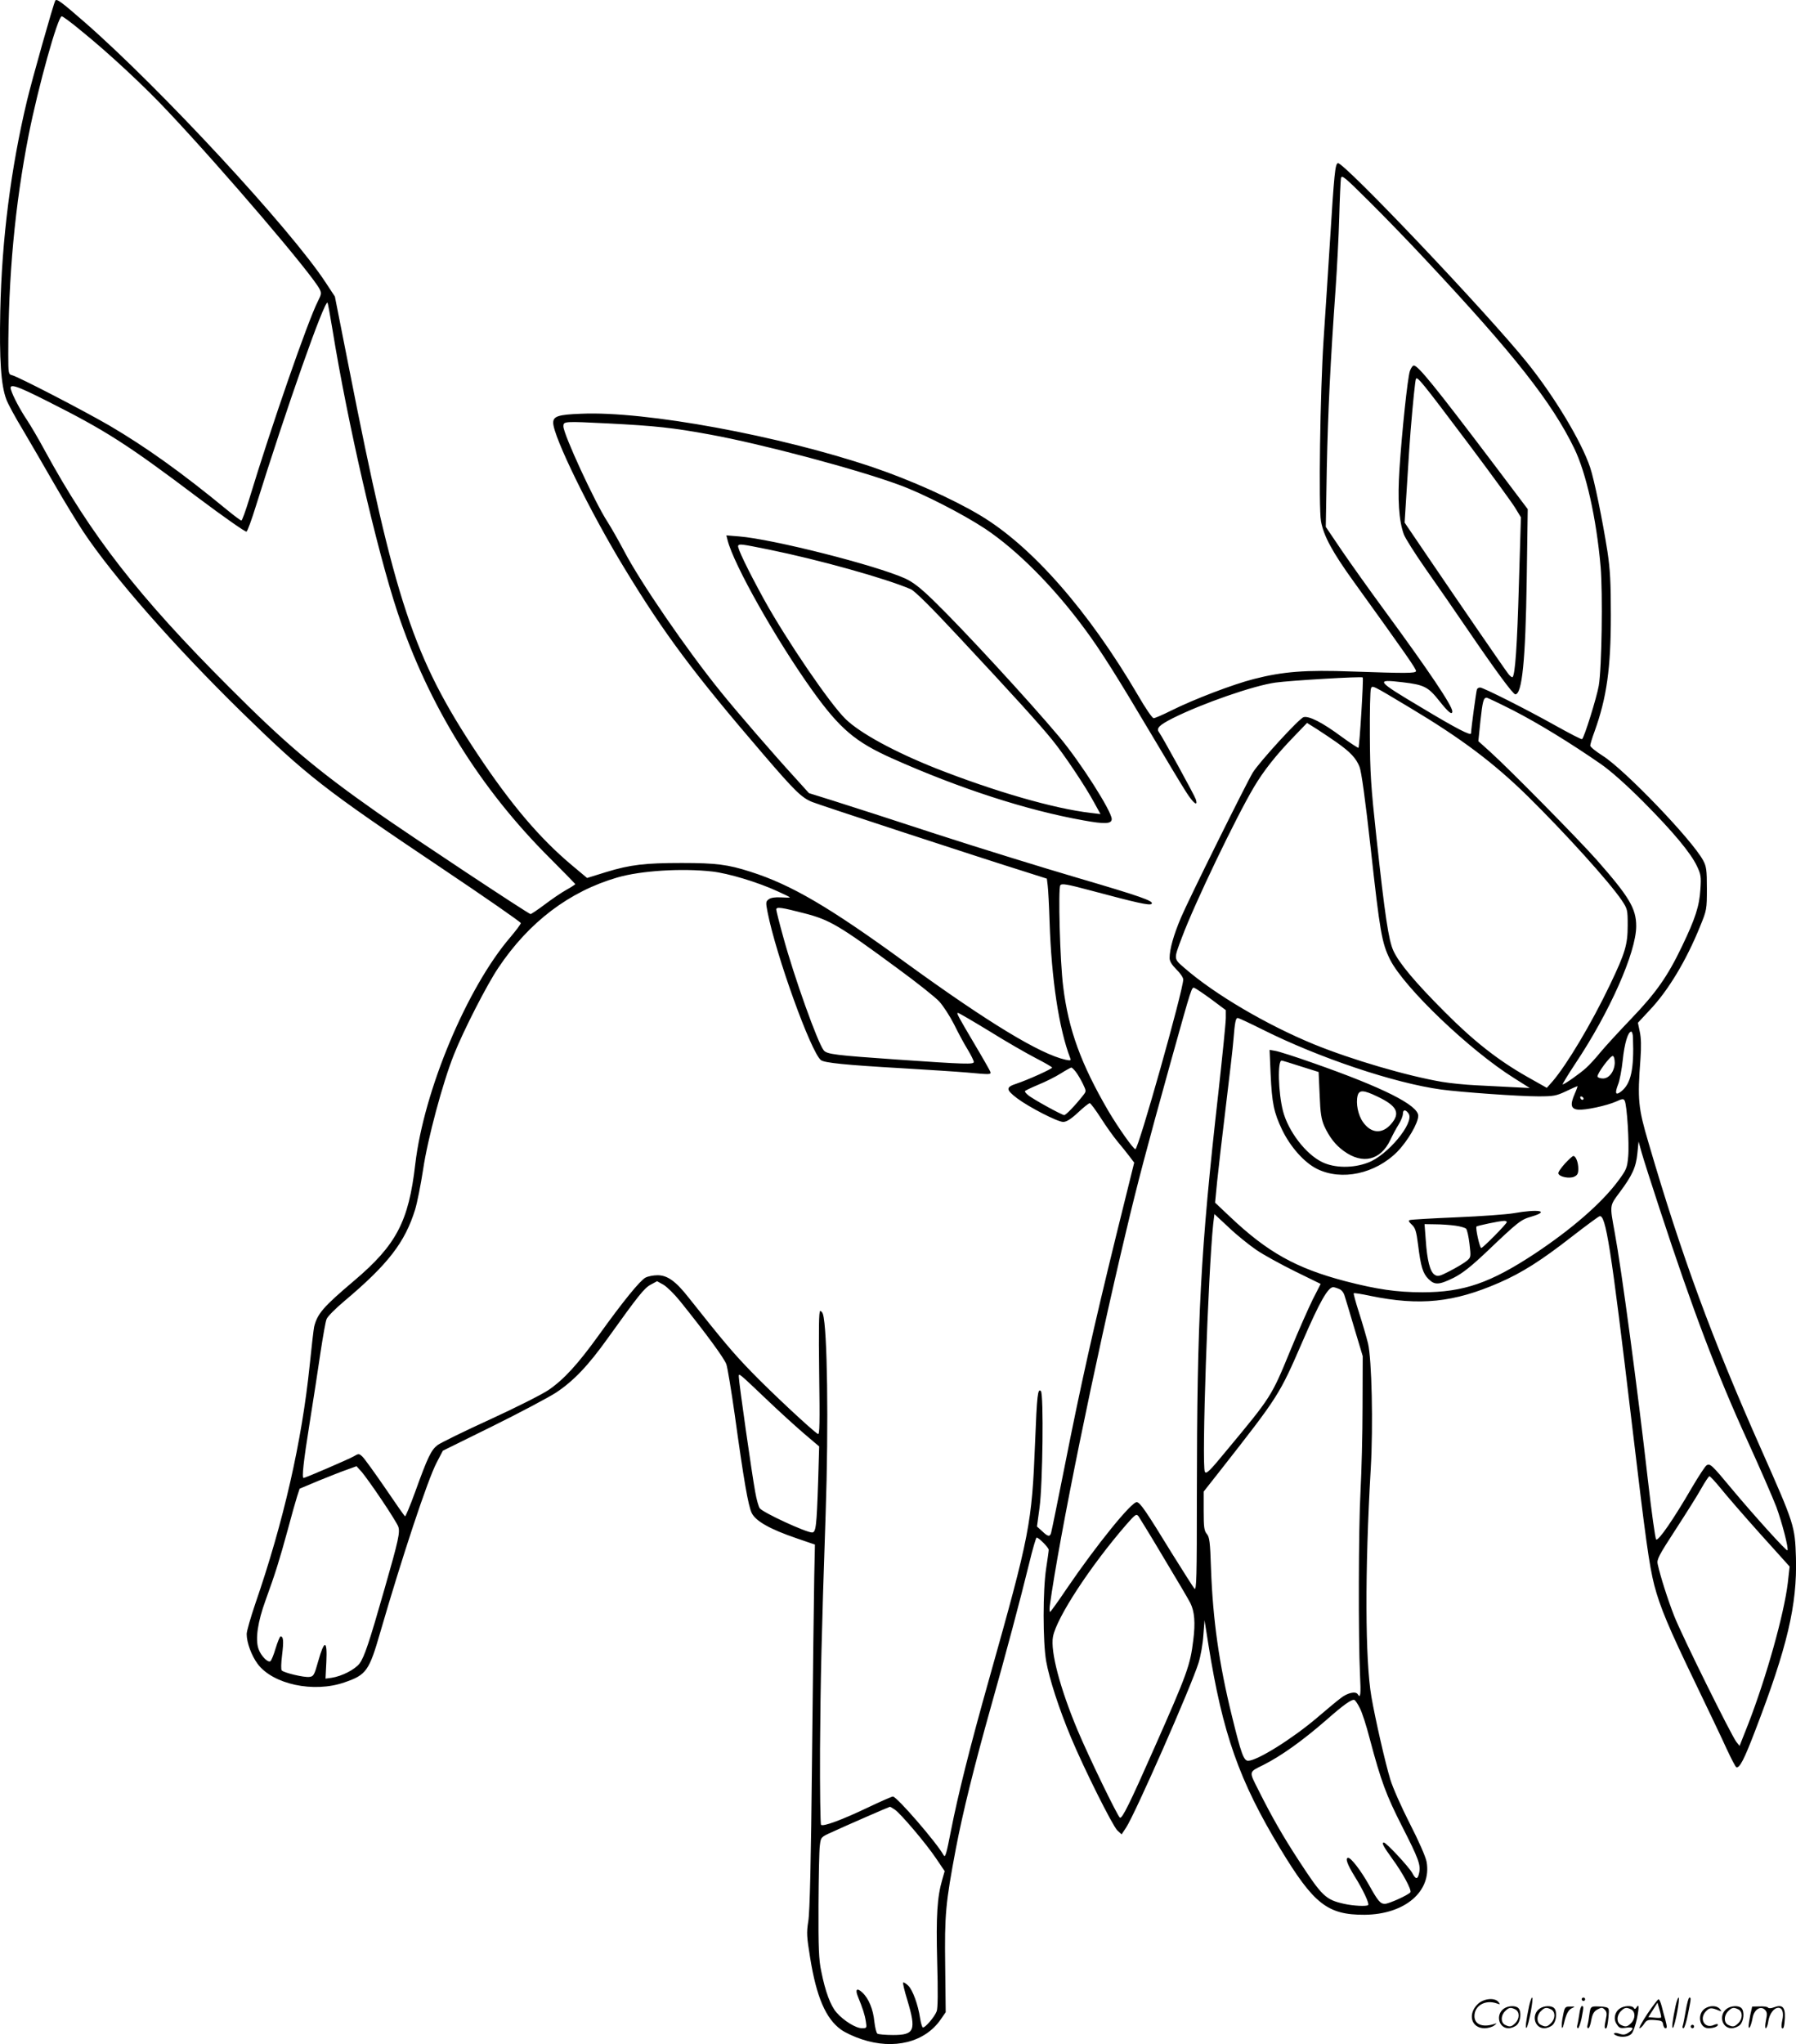 <?xml version="1.0" encoding="UTF-8"?>
<svg xmlns="http://www.w3.org/2000/svg" version="1.0" viewBox="0 0 1054.702 1199.883" preserveAspectRatio="xMidYMid meet">
  <g transform="translate(-1.139,1200.567) scale(0.1,-0.1)" fill="#000000" stroke="none">
    <path d="M336 12002 c-10 -16 -138 -469 -166 -587 -95 -397 -148 -815 -157 -1235 -6 -284 4 -437 36 -520 9 -25 53 -106 98 -180 44 -74 126 -216 183 -315 57 -99 134 -225 171 -281 176 -264 532 -669 927 -1056 386 -377 483 -453 1178 -919 255 -171 464 -316 464 -322 -1 -7 -28 -43 -61 -82 -255 -297 -508 -899 -559 -1333 -39 -338 -111 -474 -360 -685 -181 -153 -215 -193 -234 -270 -3 -15 -15 -116 -26 -225 -46 -448 -153 -918 -320 -1402 -27 -80 -50 -159 -50 -176 0 -50 28 -126 64 -175 89 -120 329 -172 510 -109 129 44 145 67 211 296 127 438 278 895 331 995 l36 69 292 144 c160 79 327 168 371 196 103 68 189 157 306 321 180 251 214 294 252 314 l37 20 38 -21 c20 -12 64 -55 97 -96 152 -189 260 -336 272 -371 7 -21 29 -154 49 -295 53 -384 79 -535 100 -578 24 -48 108 -95 263 -148 l108 -37 -4 -187 c-2 -103 -8 -583 -13 -1067 -6 -607 -13 -904 -22 -957 -11 -69 -9 -91 11 -215 37 -230 92 -357 181 -421 21 -16 76 -42 122 -57 189 -63 371 -18 464 117 l29 42 -3 272 c-4 301 2 367 63 690 41 214 108 484 205 829 85 300 174 634 225 843 20 83 40 152 44 152 13 0 71 -59 71 -72 0 -7 -7 -56 -15 -108 -20 -130 -20 -430 0 -546 19 -105 75 -278 146 -448 76 -182 244 -518 272 -545 l25 -23 26 39 c53 80 383 830 426 968 12 39 25 111 28 160 l7 90 23 -145 c83 -520 180 -796 421 -1195 197 -326 278 -390 496 -389 236 2 395 137 364 311 -5 28 -46 122 -98 223 -49 96 -101 213 -115 260 -30 98 -88 353 -111 485 -37 213 -39 738 -4 1338 15 256 6 645 -16 737 -9 36 -32 116 -52 178 -20 62 -34 114 -32 116 2 3 46 -4 97 -15 292 -60 491 -39 757 77 135 59 247 130 429 272 80 62 152 115 160 118 37 14 67 -175 191 -1221 81 -682 101 -825 131 -944 34 -129 84 -249 242 -576 74 -154 157 -327 183 -385 27 -58 52 -106 57 -108 19 -6 45 43 110 213 189 491 248 740 240 1018 -6 185 -8 193 -204 635 -288 648 -467 1134 -661 1797 -62 209 -66 255 -48 496 5 70 4 123 -4 158 l-11 53 67 72 c110 115 217 293 299 496 38 93 39 98 39 220 0 109 -3 130 -22 165 -64 120 -464 536 -591 615 -39 25 -72 51 -72 59 0 7 11 45 25 82 72 200 96 371 96 683 0 193 -4 268 -20 375 -29 184 -77 420 -102 494 -50 150 -211 418 -372 617 -230 286 -1077 1178 -1109 1168 -16 -6 -21 -51 -48 -483 -11 -181 -28 -431 -36 -555 -20 -302 -30 -985 -15 -1065 16 -86 66 -179 193 -355 307 -426 368 -514 365 -524 -4 -13 -57 -13 -377 -2 -271 10 -403 0 -575 -44 -122 -31 -353 -119 -487 -186 -48 -24 -94 -44 -102 -44 -8 0 -49 60 -91 133 -291 497 -625 878 -930 1059 -157 94 -409 207 -625 280 -549 186 -1340 332 -1716 315 -135 -5 -164 -15 -164 -53 0 -80 217 -524 419 -855 233 -384 406 -615 813 -1089 187 -218 227 -257 289 -282 35 -15 1005 -333 1246 -408 l132 -42 5 -41 c3 -23 8 -118 11 -212 11 -337 55 -628 121 -800 6 -15 3 -16 -27 -10 -149 33 -453 217 -938 569 -450 328 -674 459 -914 535 -131 42 -201 51 -402 51 -216 0 -302 -10 -443 -53 l-113 -35 -92 77 c-189 159 -357 358 -552 651 -376 566 -484 892 -755 2270 l-82 415 -54 82 c-204 312 -970 1139 -1414 1527 -142 124 -166 141 -174 128z m152 -177 c161 -130 376 -330 513 -477 326 -346 842 -951 887 -1039 12 -23 11 -31 -9 -70 -59 -115 -273 -731 -405 -1166 -21 -68 -41 -123 -45 -123 -4 0 -41 27 -81 60 -271 223 -479 371 -693 497 -157 91 -534 286 -572 296 -22 5 -23 9 -23 124 0 454 39 876 120 1288 56 282 171 695 194 695 6 0 58 -38 114 -85z m7896 -1345 c519 -554 740 -835 872 -1106 70 -144 130 -409 155 -695 13 -153 7 -596 -11 -699 -12 -69 -86 -307 -98 -313 -4 -3 -74 34 -157 80 -164 92 -423 223 -442 223 -6 0 -15 -4 -18 -10 -4 -7 -34 -228 -35 -259 0 -16 -83 26 -289 150 -269 160 -276 169 -114 150 128 -15 151 -27 217 -110 53 -67 76 -85 76 -61 0 33 -138 238 -403 599 -83 113 -194 269 -246 345 l-94 139 6 346 c7 335 21 619 52 1056 8 116 18 302 21 415 3 113 8 216 10 229 5 22 20 9 165 -135 88 -87 238 -242 333 -344z m-6420 -410 c88 -544 261 -1295 382 -1659 184 -549 484 -1034 896 -1444 81 -81 148 -150 148 -151 0 -2 -24 -18 -53 -34 -29 -16 -86 -55 -127 -86 -41 -31 -79 -56 -83 -56 -11 0 -709 462 -900 596 -363 255 -540 405 -872 738 -532 532 -809 889 -1080 1386 -37 69 -85 150 -105 180 -39 58 -83 140 -94 178 -13 39 27 27 213 -67 342 -172 468 -252 883 -565 152 -114 282 -205 287 -201 6 3 31 72 56 153 177 567 402 1208 420 1191 2 -3 15 -74 29 -159z m1621 -550 c272 -14 378 -25 595 -65 307 -56 860 -203 1110 -295 141 -51 378 -173 508 -259 188 -126 400 -339 581 -584 94 -126 192 -282 392 -619 89 -150 181 -303 205 -340 43 -68 72 -90 58 -45 -7 23 -199 372 -216 394 -18 23 0 42 81 83 172 86 473 191 603 209 86 12 506 37 512 30 6 -5 -19 -407 -25 -413 -2 -2 -47 27 -99 65 -115 85 -191 123 -223 115 -25 -6 -261 -264 -299 -326 -39 -65 -376 -744 -421 -850 -44 -104 -67 -186 -67 -238 0 -19 13 -40 40 -67 22 -21 40 -48 40 -59 0 -62 -263 -996 -281 -996 -12 0 -101 127 -158 223 -161 276 -235 478 -266 731 -19 150 -30 575 -17 595 9 12 38 7 184 -32 266 -71 341 -88 352 -77 16 16 -61 43 -439 154 -198 58 -567 172 -820 254 -253 83 -526 171 -606 196 l-147 46 -84 93 c-121 132 -340 385 -435 503 -200 247 -473 645 -568 828 -32 60 -75 136 -97 170 -74 114 -258 513 -258 559 0 30 3 30 265 17z m4705 -1668 c301 -180 492 -323 694 -521 220 -217 478 -502 551 -610 34 -51 35 -56 35 -147 0 -113 -14 -161 -104 -349 -109 -228 -253 -469 -338 -568 l-33 -37 -117 66 c-169 96 -312 208 -482 379 -171 171 -269 287 -302 360 -28 61 -50 207 -100 670 -32 296 -37 373 -38 595 -1 140 2 263 6 273 9 21 1 25 228 -111z m609 -17 c146 -75 337 -192 513 -314 59 -41 150 -122 248 -220 178 -179 281 -303 317 -380 23 -48 25 -63 20 -135 -6 -99 -30 -173 -108 -335 -84 -176 -153 -274 -298 -425 -69 -72 -150 -160 -180 -196 -29 -36 -68 -78 -85 -93 -35 -32 -127 -97 -138 -97 -3 0 30 55 75 123 201 301 357 653 357 806 0 104 -41 172 -231 388 -105 119 -515 535 -625 634 l-71 64 12 117 c13 118 18 138 37 138 5 0 76 -34 157 -75z m-1034 -190 c77 -55 110 -90 130 -140 11 -26 34 -191 66 -480 54 -490 65 -555 114 -653 83 -164 466 -531 728 -695 l92 -58 -100 5 c-55 3 -152 8 -215 11 -63 3 -153 12 -200 20 -206 35 -530 130 -751 220 -276 113 -583 293 -760 447 -67 58 -66 50 -16 183 72 193 316 702 422 880 56 95 131 190 236 298 l76 79 59 -37 c33 -21 86 -57 119 -80z m-3672 -755 c97 -11 269 -63 384 -116 40 -18 73 -34 73 -36 0 -2 -24 -2 -52 0 -35 2 -60 -2 -72 -11 -18 -13 -18 -19 -7 -76 50 -254 254 -820 313 -868 19 -16 145 -29 478 -48 151 -9 322 -20 380 -25 142 -13 143 -13 136 7 -4 9 -44 80 -90 157 -101 171 -109 186 -99 186 5 0 87 -48 184 -107 96 -60 218 -130 272 -158 53 -27 97 -53 97 -56 0 -8 -142 -72 -208 -94 -65 -21 -65 -35 2 -86 69 -52 238 -139 271 -139 19 0 45 16 87 55 32 30 63 55 69 55 5 0 34 -39 65 -87 31 -49 75 -110 98 -138 23 -27 55 -67 70 -87 l28 -37 -106 -428 c-132 -538 -208 -877 -302 -1353 -41 -206 -77 -383 -80 -392 -7 -25 -19 -23 -53 10 l-30 27 15 110 c19 140 25 668 8 685 -18 18 -23 -20 -34 -300 -19 -480 -30 -538 -270 -1390 -113 -400 -183 -681 -224 -890 -28 -144 -34 -162 -44 -143 -39 71 -274 343 -297 343 -7 0 -72 -29 -146 -64 -153 -73 -264 -114 -276 -102 -4 4 -7 204 -6 444 3 406 8 643 33 1382 18 528 10 1090 -16 1172 -3 10 -10 18 -16 18 -8 0 -9 -108 -6 -365 4 -292 3 -363 -7 -357 -31 17 -282 252 -391 365 -107 110 -168 183 -368 435 -76 97 -125 132 -183 132 -24 0 -56 -6 -71 -14 -32 -17 -130 -137 -273 -336 -124 -172 -206 -262 -297 -324 -37 -25 -191 -103 -342 -172 -151 -69 -290 -137 -309 -151 -38 -29 -58 -71 -132 -276 -29 -80 -56 -144 -59 -142 -4 2 -57 78 -118 168 -62 90 -121 172 -133 183 -20 18 -21 18 -52 0 -28 -16 -283 -126 -293 -126 -11 0 0 99 36 324 22 138 51 325 64 416 14 91 29 178 35 192 5 15 52 62 103 105 258 217 357 345 417 538 12 39 33 144 47 235 26 178 115 510 181 675 55 139 194 411 261 510 180 269 417 448 699 530 138 40 378 55 556 35z m544 -246 c147 -38 202 -70 548 -325 111 -81 220 -168 242 -192 23 -25 62 -85 87 -134 24 -49 60 -116 80 -148 20 -33 36 -66 36 -73 0 -15 -46 -14 -450 14 -360 25 -413 31 -431 54 -35 42 -174 430 -239 669 -22 79 -40 151 -40 158 0 17 32 12 167 -23z m2390 -506 l83 -62 0 -46 c0 -26 -20 -224 -44 -441 -105 -929 -125 -1314 -126 -2364 0 -475 -2 -557 -14 -545 -7 8 -66 101 -131 205 -155 253 -187 299 -207 303 -29 6 -237 -251 -411 -506 -49 -73 -94 -135 -98 -138 -4 -2 -5 13 -3 33 55 404 265 1432 449 2203 66 278 120 483 261 990 127 454 123 443 141 436 9 -4 54 -34 100 -68z m301 -177 c330 -165 770 -313 1047 -351 121 -16 457 -40 570 -40 90 0 106 3 163 30 35 17 65 30 67 30 2 0 -5 -20 -16 -45 -28 -64 -23 -89 20 -93 41 -4 168 23 224 48 34 16 43 17 49 5 14 -23 28 -254 21 -328 -6 -67 -10 -77 -58 -142 -98 -132 -272 -283 -490 -428 -261 -172 -418 -227 -660 -227 -151 0 -267 17 -453 65 -289 76 -456 169 -676 377 l-89 84 12 124 c7 69 30 267 51 440 21 173 42 351 45 395 8 100 13 125 25 125 6 0 72 -31 148 -69z m2173 -48 c7 -184 -12 -269 -69 -314 -33 -26 -39 -12 -18 42 9 22 21 86 27 142 10 98 31 167 50 167 5 0 10 -17 10 -37z m-107 -147 c-2 -50 -33 -91 -69 -91 -16 0 -30 5 -32 11 -5 15 77 126 90 121 7 -2 11 -21 11 -41z m-3165 -52 c11 -14 29 -45 41 -69 21 -44 21 -45 3 -68 -47 -60 -102 -117 -112 -117 -14 0 -190 97 -213 118 -10 8 -18 18 -18 22 0 3 35 20 78 38 42 17 102 47 132 66 30 19 58 34 62 35 4 1 16 -11 27 -25z m2982 -157 c-1 -12 -15 -9 -19 4 -3 6 1 10 8 8 6 -3 11 -8 11 -12z m448 -652 c194 -592 333 -959 516 -1360 73 -160 148 -333 168 -385 34 -93 74 -247 65 -255 -6 -6 -198 207 -326 360 -118 142 -128 152 -149 139 -8 -5 -46 -63 -85 -129 -109 -188 -199 -318 -211 -306 -5 5 -27 161 -48 346 -61 538 -156 1246 -195 1455 -30 165 -31 156 30 238 73 98 95 146 103 228 l7 69 18 -65 c10 -36 58 -186 107 -335z m-2369 -237 c41 -28 143 -84 226 -125 l151 -74 -47 -92 c-25 -51 -84 -184 -130 -296 -113 -275 -112 -273 -379 -594 -96 -117 -116 -136 -124 -121 -20 35 19 1170 49 1456 l7 57 86 -80 c47 -45 120 -103 161 -131z m484 -228 c16 -6 28 -21 34 -42 6 -18 32 -105 58 -193 l48 -160 -1 -295 c0 -162 -6 -387 -12 -499 -12 -218 -13 -862 -3 -1074 6 -117 3 -144 -13 -117 -12 20 -61 9 -101 -23 -23 -17 -86 -70 -140 -116 -145 -123 -350 -251 -403 -251 -26 0 -41 42 -95 262 -76 308 -112 565 -123 866 -5 157 -9 186 -25 204 -15 18 -18 39 -18 134 l0 114 100 127 c342 436 344 440 480 753 101 234 150 320 181 320 4 0 19 -4 33 -10z m-3348 -661 c61 -58 152 -141 203 -185 l93 -79 -6 -205 c-9 -266 -13 -300 -36 -300 -35 0 -285 115 -307 142 -6 7 -19 51 -27 98 -18 96 -96 643 -96 674 0 23 -7 29 176 -145z m-2273 -578 c48 -71 92 -142 97 -156 12 -33 2 -79 -81 -368 -90 -315 -118 -398 -146 -436 -28 -36 -104 -75 -164 -84 l-36 -5 5 100 c6 129 -12 130 -48 2 -23 -82 -27 -89 -52 -92 -31 -4 -148 24 -162 38 -5 5 -4 42 2 91 10 81 8 109 -9 109 -4 0 -17 -31 -29 -70 -11 -38 -25 -72 -31 -76 -16 -9 -57 34 -70 74 -19 57 -4 158 42 284 56 154 82 237 130 413 22 83 47 171 55 196 l15 46 112 47 c62 25 137 55 167 65 l55 20 31 -34 c16 -19 69 -92 117 -164z m7864 67 c32 -40 136 -160 231 -266 l173 -192 -11 -98 c-22 -181 -125 -550 -232 -826 l-51 -129 -19 24 c-30 39 -320 624 -365 739 -38 97 -81 232 -97 305 -6 26 7 51 104 200 61 94 130 203 152 243 22 39 44 72 48 72 5 0 35 -33 67 -72z m-3268 -413 c76 -126 145 -243 153 -260 24 -48 30 -115 17 -216 -18 -149 -35 -196 -229 -634 -145 -328 -189 -417 -202 -409 -14 9 -182 355 -248 512 -104 248 -161 465 -145 550 21 112 221 417 433 661 52 59 57 62 70 45 7 -11 76 -122 151 -249z m1148 -876 c13 -24 39 -105 58 -179 67 -252 97 -332 190 -515 97 -190 111 -227 100 -275 -8 -38 -20 -38 -40 1 -19 35 -153 179 -167 179 -15 0 -4 -21 50 -96 61 -83 114 -182 106 -196 -10 -15 -126 -68 -150 -68 -27 0 -41 17 -95 114 -45 80 -103 156 -120 156 -19 0 -7 -36 36 -106 51 -81 89 -163 81 -171 -8 -9 -89 -5 -141 7 -109 24 -130 45 -267 255 -94 144 -159 258 -236 412 -57 113 -59 105 28 148 105 53 230 142 370 264 101 89 149 123 165 118 5 -2 20 -23 32 -48z m-2732 -595 c34 -22 185 -200 244 -288 l50 -74 -14 -49 c-30 -103 -37 -211 -30 -482 5 -177 4 -275 -3 -292 -13 -34 -71 -101 -82 -94 -4 3 -11 26 -15 52 -12 81 -44 168 -70 193 -14 13 -27 21 -30 18 -3 -2 8 -49 25 -104 53 -177 42 -204 -84 -204 -45 0 -86 4 -92 8 -6 4 -14 36 -18 71 -7 72 -33 136 -71 171 -31 29 -43 19 -26 -23 29 -71 41 -108 47 -147 6 -39 6 -40 -23 -40 -36 0 -107 44 -149 92 -35 40 -66 122 -90 243 -14 65 -17 138 -16 385 1 168 4 327 8 353 6 49 6 49 73 79 80 37 335 148 339 148 1 0 14 -7 27 -16z M8291 9828 c-14 -43 -47 -359 -61 -573 -12 -181 -4 -304 25 -385 8 -23 66 -114 128 -203 63 -89 174 -250 247 -357 167 -245 267 -380 280 -380 40 0 60 200 67 671 l6 416 -203 269 c-343 453 -441 574 -466 574 -7 0 -17 -15 -23 -32z m349 -434 c129 -172 250 -338 269 -369 l34 -56 -12 -397 c-10 -359 -22 -526 -37 -541 -3 -3 -14 5 -25 19 -22 28 -294 424 -482 701 l-127 187 15 238 c8 132 17 266 20 299 15 184 27 292 31 305 7 20 31 -10 314 -386z M4284 8835 c36 -144 287 -588 499 -884 161 -224 251 -300 465 -396 398 -178 794 -306 1126 -365 126 -23 166 -21 166 8 -1 47 -184 334 -308 482 -178 212 -564 631 -736 798 -80 78 -122 110 -169 132 -173 78 -777 231 -976 247 l-74 6 7 -28z m241 -55 c295 -60 686 -169 835 -233 23 -10 119 -105 281 -279 328 -351 479 -518 550 -606 70 -86 193 -270 245 -366 l38 -69 -58 7 c-216 25 -564 126 -910 262 -243 97 -444 206 -529 289 -92 89 -348 465 -479 702 -96 175 -158 304 -152 315 7 12 15 11 179 -22z M7473 5703 c8 -174 19 -227 67 -328 49 -102 131 -194 206 -231 144 -71 341 -29 470 100 61 62 124 169 124 212 0 62 -207 166 -615 309 -104 37 -205 69 -224 72 l-34 6 6 -140z m177 43 l105 -33 6 -134 c4 -109 10 -143 27 -183 30 -65 65 -111 115 -147 110 -80 216 -55 273 65 13 28 35 69 49 91 14 22 25 51 25 63 0 26 17 26 34 0 34 -54 -125 -245 -239 -287 -89 -34 -197 -32 -269 3 -97 47 -199 181 -230 299 -28 107 -33 298 -8 297 4 0 54 -15 112 -34z m450 -177 c116 -55 137 -97 80 -162 -52 -60 -118 -55 -165 13 -29 41 -42 110 -31 154 9 35 35 34 116 -5z M9201 5175 c-23 -26 -41 -51 -38 -58 6 -20 64 -31 92 -19 20 9 25 19 25 47 0 38 -15 75 -29 75 -5 0 -27 -20 -50 -45z M8900 4884 c-41 -7 -192 -18 -335 -24 -143 -6 -266 -13 -274 -16 -10 -3 -7 -10 11 -27 21 -19 27 -39 37 -118 16 -129 28 -168 61 -201 37 -37 62 -35 148 7 53 27 102 66 194 153 186 177 200 188 262 206 113 33 44 46 -104 20z m-40 -52 c0 -10 -140 -152 -150 -152 -9 0 -35 118 -28 126 6 5 132 32 161 33 9 1 17 -3 17 -7z m-302 -21 c29 -4 57 -12 63 -18 6 -6 15 -46 20 -89 9 -78 9 -79 -18 -101 -15 -12 -58 -38 -97 -58 -62 -32 -71 -34 -90 -22 -27 18 -44 85 -52 205 l-7 92 64 -1 c35 0 88 -4 117 -8z M8991 230 c-18 -85 -24 -135 -15 -127 12 11 43 177 33 177 -4 0 -12 -22 -18 -50z M9300 270 c0 -5 5 -10 10 -10 6 0 10 5 10 10 0 6 -4 10 -10 10 -5 0 -10 -4 -10 -10z M9851 230 c-18 -85 -24 -135 -15 -127 12 11 43 177 33 177 -4 0 -12 -22 -18 -50z M9911 203 c-7 -42 -15 -82 -18 -90 -3 -7 -1 -13 5 -13 5 0 17 37 26 83 19 95 19 97 8 97 -4 0 -14 -34 -21 -77z M8691 243 c-63 -59 -40 -143 38 -143 20 0 46 7 57 16 18 14 18 15 -6 7 -64 -19 -110 0 -110 48 0 61 63 98 130 75 22 -8 23 -7 11 8 -22 27 -85 21 -120 -11z M9686 185 c-31 -47 -52 -85 -46 -85 5 0 17 11 26 25 15 23 23 26 63 23 39 -3 46 -6 49 -25 2 -13 8 -23 13 -23 11 0 11 6 0 50 -6 19 -15 54 -21 78 -6 23 -14 42 -19 42 -4 0 -33 -38 -65 -85z m80 -22 c-2 -3 -20 -3 -40 -1 l-35 3 27 42 27 43 12 -42 c7 -23 11 -43 9 -45z M8843 215 c-50 -35 -31 -115 27 -115 17 0 39 9 50 20 22 22 27 79 8 98 -16 16 -59 15 -85 -3z m68 -5 c25 -14 25 -54 -1 -80 -23 -23 -33 -24 -61 -10 -25 14 -25 54 1 80 23 23 33 24 61 10z M9053 215 c-50 -35 -31 -115 27 -115 17 0 39 9 50 20 22 22 27 79 8 98 -16 16 -59 15 -85 -3z m68 -5 c25 -14 25 -54 -1 -80 -23 -23 -33 -24 -61 -10 -25 14 -25 54 1 80 23 23 33 24 61 10z M9190 173 c-12 -56 -8 -100 5 -48 13 57 26 83 48 93 20 9 19 10 -10 9 -31 0 -33 -2 -43 -54z M9286 183 c-4 -27 -9 -56 -12 -65 -3 -10 -1 -18 4 -18 5 0 14 26 21 57 13 68 13 73 2 73 -5 0 -12 -21 -15 -47z M9345 181 c-3 -25 -8 -54 -11 -63 -3 -10 -1 -18 4 -18 6 0 14 21 18 47 7 36 15 51 36 63 25 13 29 13 43 -1 13 -13 14 -24 6 -60 -9 -41 -8 -59 5 -47 3 3 8 31 11 61 5 53 4 56 -18 61 -13 3 -38 4 -56 4 -29 -1 -32 -4 -38 -47z M9523 215 c-30 -21 -38 -62 -17 -92 14 -22 21 -25 55 -20 45 6 50 -5 14 -29 -20 -13 -31 -14 -55 -6 -30 11 -44 -1 -14 -12 30 -12 71 -6 87 12 9 10 23 49 31 87 14 68 13 93 -3 66 -6 -9 -11 -10 -15 -2 -10 16 -58 14 -83 -4z m68 -5 c25 -14 25 -54 -1 -80 -23 -23 -33 -24 -61 -10 -25 14 -25 54 1 80 23 23 33 24 61 10z M10023 215 c-47 -33 -32 -115 21 -115 31 0 56 10 56 21 0 5 -11 4 -24 -2 -55 -25 -89 38 -45 82 20 20 31 21 74 3 18 -7 18 -6 6 9 -17 21 -59 22 -88 2z M10153 215 c-50 -35 -31 -115 27 -115 17 0 39 9 50 20 22 22 27 79 8 98 -16 16 -59 15 -85 -3z m68 -5 c25 -14 25 -54 -1 -80 -23 -23 -33 -24 -61 -10 -25 14 -25 54 1 80 23 23 33 24 61 10z M10290 178 c-5 -27 -10 -57 -10 -66 1 -27 16 5 24 51 9 47 47 71 72 45 13 -13 14 -24 6 -62 -5 -25 -6 -46 -1 -46 5 0 12 19 15 42 7 43 33 78 59 78 23 0 33 -29 23 -73 -5 -22 -6 -42 -3 -45 10 -11 15 6 18 58 3 64 -15 81 -63 63 -18 -7 -32 -7 -36 -2 -3 5 -25 8 -49 7 l-44 -1 -11 -49z M9940 110 c0 -5 5 -10 10 -10 6 0 10 5 10 10 0 6 -4 10 -10 10 -5 0 -10 -4 -10 -10z"></path>
  </g>
</svg>
